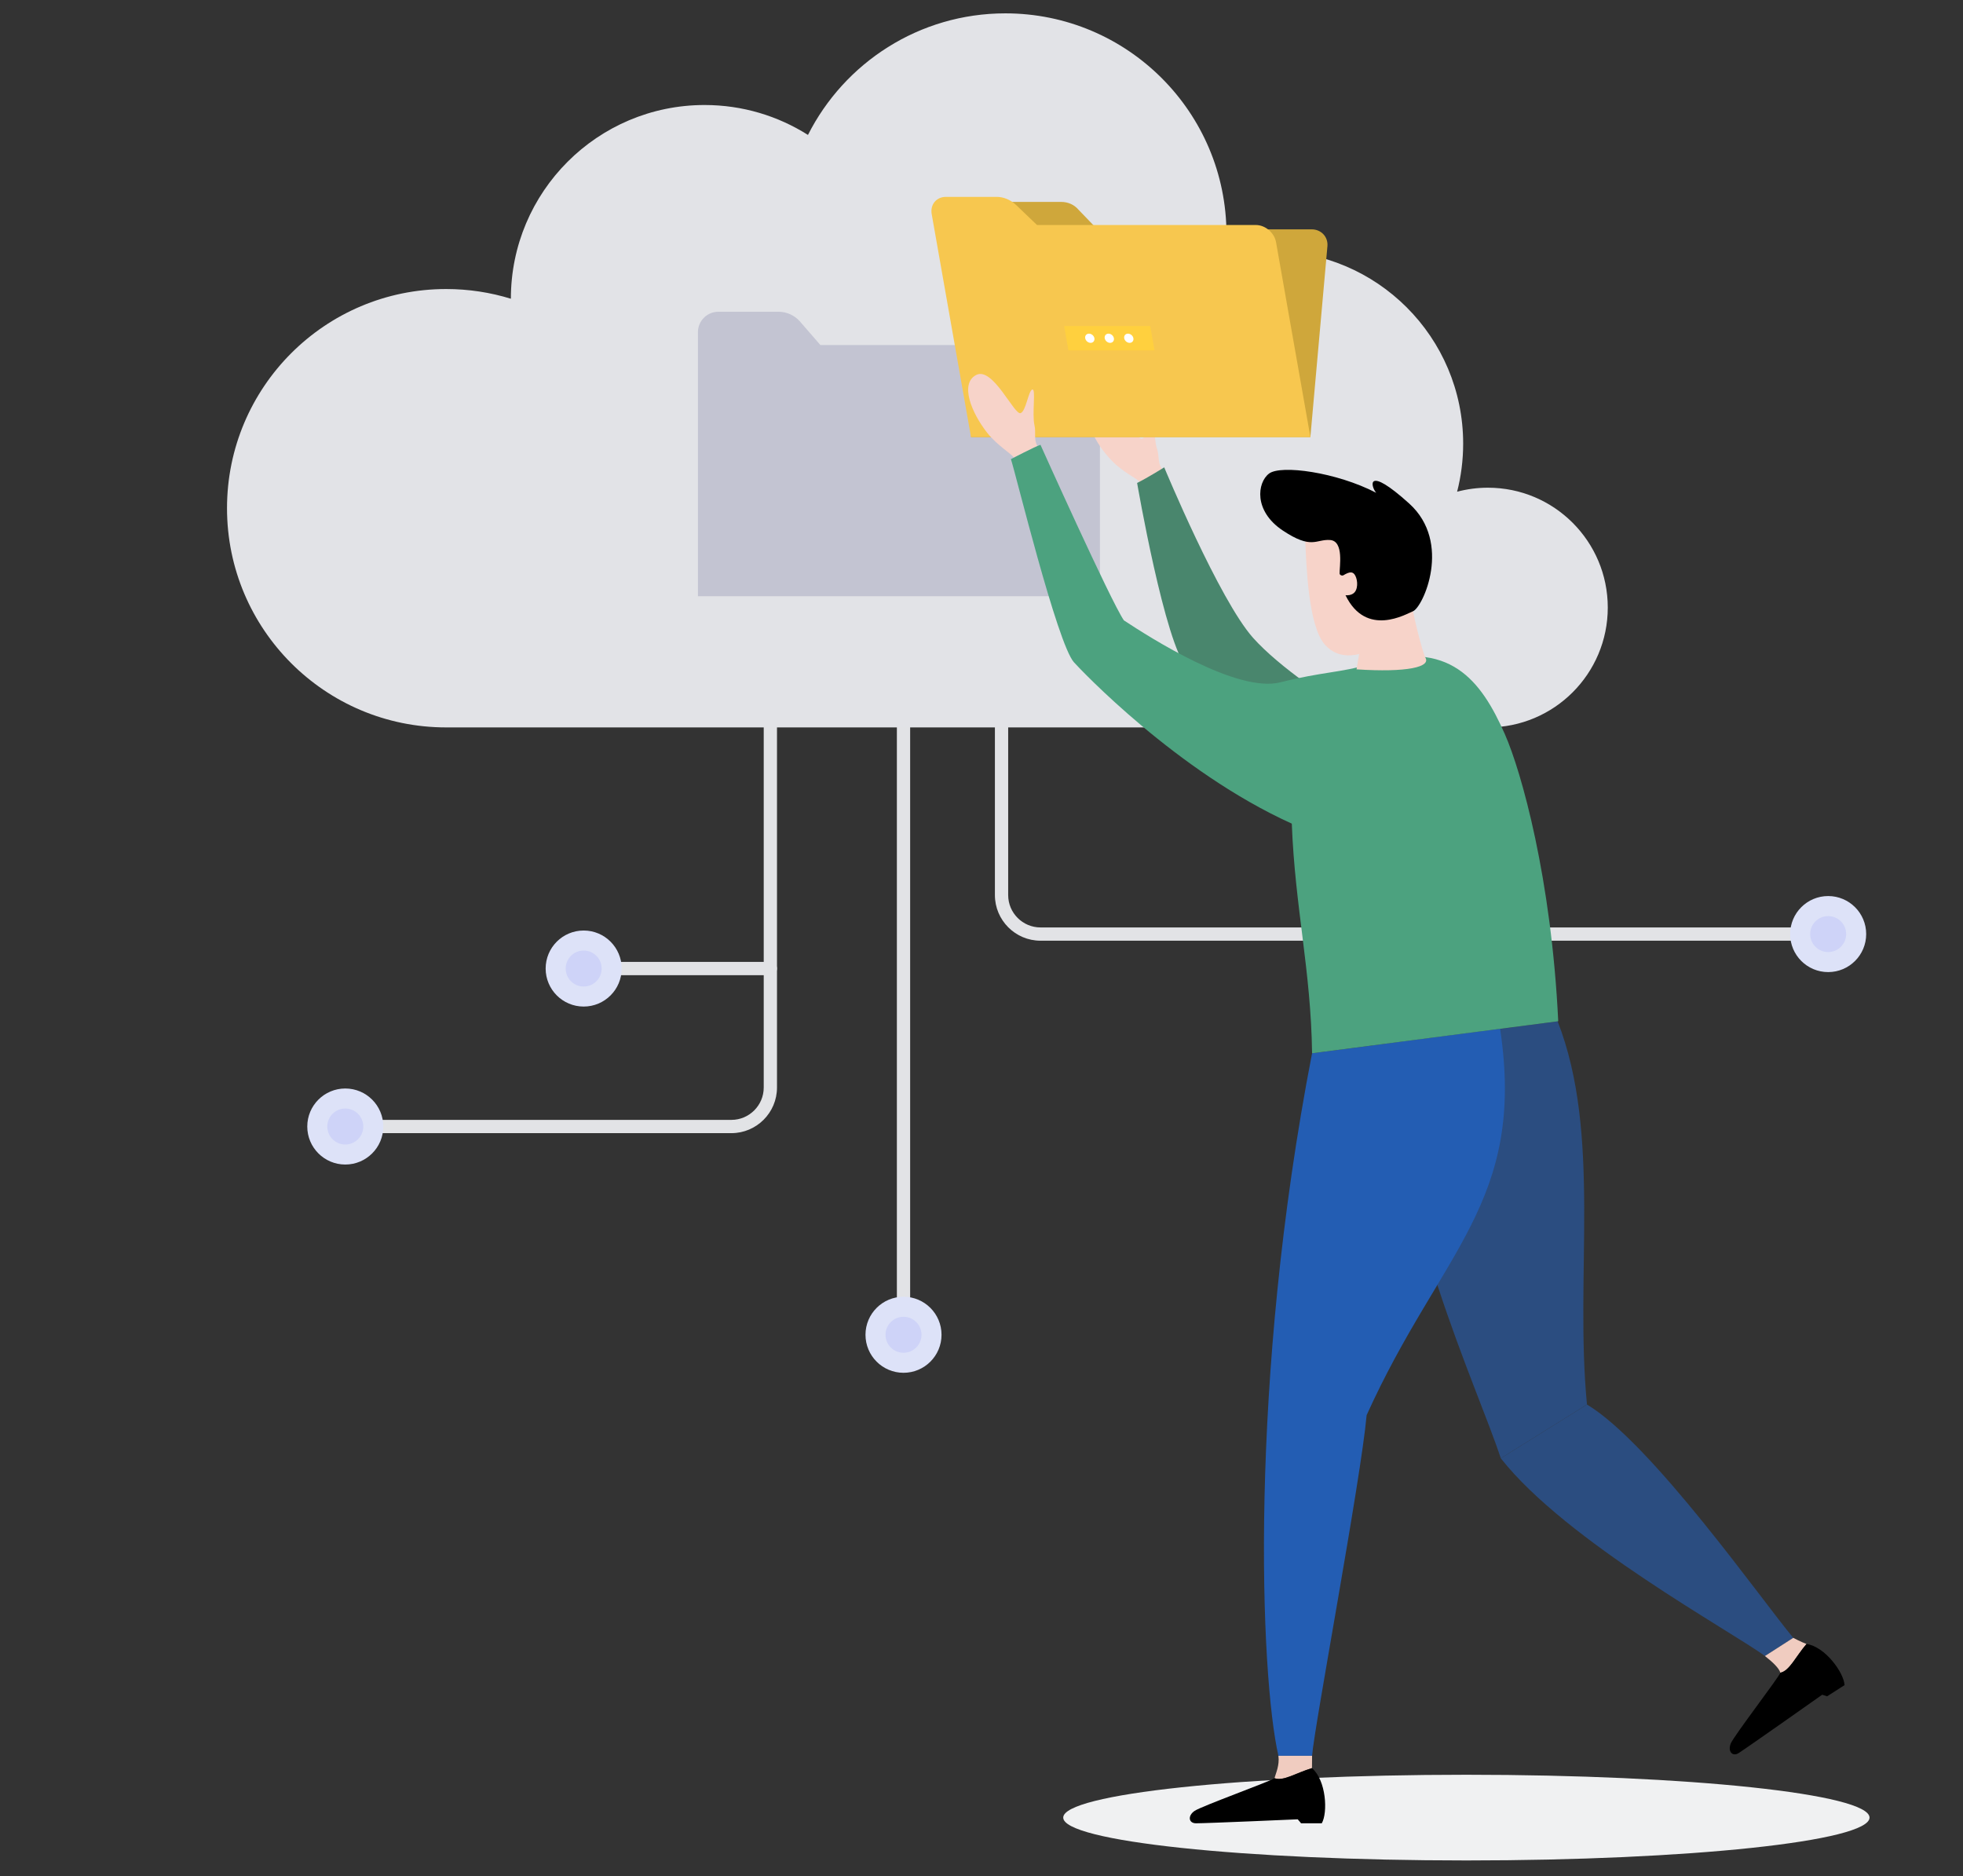 <svg width="294" height="281" viewBox="0 0 294 281" fill="none" xmlns="http://www.w3.org/2000/svg">
<rect x="0" y="0" width="294" height="281" fill="#333333" stroke="none"/>
<g style="mix-blend-mode:multiply">
<path d="M219.62 278.618C252.967 278.618 280 275.745 280 272.201C280 268.657 252.967 265.784 219.62 265.784C186.274 265.784 159.241 268.657 159.241 272.201C159.241 275.745 186.274 278.618 219.62 278.618Z" fill="#F0F1F2"/>
</g>
<path d="M135.319 200.887C134.771 200.887 134.326 200.442 134.326 199.893V94.719C134.326 94.171 134.771 93.726 135.319 93.726C135.868 93.726 136.313 94.171 136.313 94.719V199.893C136.313 200.442 135.868 200.887 135.319 200.887Z" fill="#E2E3E6"/>
<path d="M272.813 140.879H155.841C152.074 140.879 149.008 137.814 149.008 134.046V98.161C149.008 97.612 149.454 97.167 150.002 97.167C150.55 97.167 150.995 97.612 150.995 98.161V134.046C150.995 136.719 153.171 138.892 155.841 138.892H272.813C273.361 138.892 273.806 139.337 273.806 139.885C273.806 140.434 273.361 140.879 272.813 140.879Z" fill="#E2E3E6"/>
<path d="M109.536 169.699H51.714C51.165 169.699 50.72 169.253 50.72 168.705C50.72 168.157 51.165 167.712 51.714 167.712H109.538C112.212 167.712 114.384 165.536 114.384 162.866V105.902C114.384 105.354 114.829 104.909 115.378 104.909C115.926 104.909 116.371 105.354 116.371 105.902V162.866C116.371 166.633 113.306 169.699 109.538 169.699H109.536Z" fill="#E2E3E6"/>
<path d="M115.377 146.04H87.416C86.868 146.04 86.423 145.595 86.423 145.046C86.423 144.498 86.868 144.053 87.416 144.053H115.377C115.926 144.053 116.371 144.498 116.371 145.046C116.371 145.595 115.926 146.04 115.377 146.04Z" fill="#E2E3E6"/>
<path d="M273.806 144.079C276.122 144.079 278 142.202 278 139.885C278 137.569 276.122 135.691 273.806 135.691C271.49 135.691 269.612 137.569 269.612 139.885C269.612 142.202 271.49 144.079 273.806 144.079Z" fill="#CED3F8" stroke="#DDE2F8" stroke-width="3" stroke-linecap="round" stroke-linejoin="round"/>
<path d="M135.319 204.087C137.635 204.087 139.513 202.21 139.513 199.893C139.513 197.577 137.635 195.699 135.319 195.699C133.003 195.699 131.125 197.577 131.125 199.893C131.125 202.21 133.003 204.087 135.319 204.087Z" fill="#CED3F8" stroke="#DDE2F8" stroke-width="3" stroke-linecap="round" stroke-linejoin="round"/>
<path d="M51.714 172.899C54.03 172.899 55.907 171.021 55.907 168.705C55.907 166.389 54.03 164.511 51.714 164.511C49.397 164.511 47.52 166.389 47.52 168.705C47.52 171.021 49.397 172.899 51.714 172.899Z" fill="#CED3F8" stroke="#DDE2F8" stroke-width="3" stroke-linecap="round" stroke-linejoin="round"/>
<path d="M83.222 145.046C83.222 142.731 85.101 140.853 87.416 140.853C89.732 140.853 91.61 142.731 91.61 145.046C91.61 147.362 89.732 149.24 87.416 149.24C85.101 149.24 83.222 147.362 83.222 145.046Z" fill="#CED3F8" stroke="#DDE2F8" stroke-width="3" stroke-linecap="round" stroke-linejoin="round"/>
<path d="M222.848 73.037C221.251 73.037 219.704 73.249 218.233 73.638C218.824 71.336 219.139 68.923 219.139 66.435C219.139 50.504 206.224 37.589 190.293 37.589C187.962 37.589 185.699 37.872 183.529 38.394C183.635 37.316 183.691 36.222 183.691 35.114C183.691 16.826 168.865 2 150.577 2C137.653 2 126.465 9.408 121.01 20.206C116.53 17.374 111.221 15.726 105.527 15.726C89.504 15.726 76.514 28.716 76.514 44.739C73.451 43.794 70.198 43.285 66.823 43.285C48.696 43.285 34 57.981 34 76.11C34 94.24 48.696 108.936 66.826 108.936H222.848C232.762 108.936 240.798 100.898 240.798 90.986C240.798 81.075 232.762 73.037 222.848 73.037Z" fill="#E2E3E7"/>
<path d="M122.872 51.675L119.754 48.08C118.943 47.193 117.796 46.687 116.594 46.687H107.588C105.901 46.687 104.531 48.056 104.531 49.744V89.291H164.738V54.733C164.738 53.045 163.368 51.675 161.68 51.675H122.872Z" fill="#C3C4D2"/>
<path d="M170.768 72.24C170.417 71.709 168.209 70.759 166.52 69.003C163.986 66.368 161.808 62.319 164.091 60.809C166.377 59.3 170.202 66.091 171.097 65.686C171.862 65.341 171.893 62.333 172.446 62.091C172.998 61.85 172.732 65.607 173.302 67.267C173.64 68.245 173.367 69.325 174.034 70.202C173.721 70.383 170.77 72.242 170.77 72.242L170.768 72.24Z" fill="#F7D3C9"/>
<path d="M202.772 121.722C190.027 114.376 182.507 107.062 177.834 100.132C174.474 96.533 170.307 72.325 170.307 72.325C171.9 71.539 174.367 69.989 174.367 69.989C174.367 69.989 182.583 89.807 187.674 95.522C191.61 99.94 199.871 105.444 199.965 104.834L202.772 121.719V121.722Z" fill="#49866D"/>
<path d="M164.363 34.348L161.511 31.389C160.891 30.655 159.961 30.239 158.945 30.239H151.343C149.915 30.239 148.658 31.371 148.533 32.767L145.426 65.453H196.257L198.809 36.876C198.935 35.48 197.879 34.346 196.452 34.346H164.361L164.363 34.348Z" fill="#CFA73B"/>
<path d="M155.313 33.695L152.145 30.66C151.329 29.91 150.287 29.483 149.271 29.483H141.668C140.244 29.483 139.291 30.639 139.541 32.064L145.428 65.453H196.259L191.115 36.276C190.864 34.851 189.504 33.695 188.077 33.695H155.313Z" fill="#F7C74F"/>
<path d="M172.912 52.481H160.019L159.375 48.831H172.268L172.912 52.481Z" fill="#FFD03E"/>
<path d="M165.454 50.657C165.387 50.276 165.642 49.968 166.02 49.968C166.398 49.968 166.763 50.276 166.83 50.657C166.897 51.037 166.644 51.345 166.264 51.345C165.884 51.345 165.521 51.037 165.454 50.657Z" fill="white"/>
<path d="M168.373 50.657C168.306 50.276 168.559 49.968 168.939 49.968C169.319 49.968 169.682 50.276 169.749 50.657C169.816 51.037 169.563 51.345 169.183 51.345C168.803 51.345 168.44 51.037 168.373 50.657Z" fill="white"/>
<path d="M163.911 50.657C163.844 50.276 163.481 49.968 163.101 49.968C162.721 49.968 162.466 50.276 162.533 50.657C162.6 51.037 162.963 51.345 163.343 51.345C163.723 51.345 163.976 51.037 163.909 50.657H163.911Z" fill="white"/>
<path d="M268.579 245.283C266.849 246.395 264.336 248.005 264.336 248.005C259.474 244.389 234.572 230.857 224.777 218.393L237.682 210.338C247.392 216.166 263.787 239.555 268.579 245.281V245.283Z" fill="#2B4D80"/>
<path d="M208.394 156.208C216.89 155.096 233.287 152.95 233.287 152.95C239.911 169.933 235.812 190.99 237.682 210.338L224.777 218.393C221.145 207.353 208.741 181.55 208.394 156.208Z" fill="#2B4D80"/>
<path d="M270.565 246.2C269.802 245.924 268.579 245.281 268.579 245.281L264.336 248.003C265.524 248.936 266.427 249.798 266.65 250.503C268.023 250.218 268.938 248.088 270.565 246.197V246.2Z" fill="#F0CCC0"/>
<path d="M270.565 246.199C268.938 248.093 268.023 250.22 266.65 250.505C266.337 251.302 259.718 259.92 259.226 261.083C258.725 262.271 259.465 263.139 260.414 262.528C261.802 261.639 272.906 253.804 272.906 253.804C273.299 253.905 273.648 254.036 273.648 254.036L276.258 252.361C276.17 250.512 273.361 246.597 270.562 246.199H270.565Z" fill="black"/>
<path d="M224.672 154.069C228.57 180.043 215.778 187.37 204.681 211.932C203.842 221.437 196.853 258.492 196.511 262.947H191.47C188.729 250.951 186.983 206.797 196.511 157.732C205.007 156.626 224.672 154.072 224.672 154.072V154.069Z" fill="#235DB3"/>
<path d="M196.497 264.791C196.511 263.955 196.511 262.947 196.511 262.947H191.47C191.659 264.373 191.071 265.586 190.878 266.301C192.189 266.804 194.108 265.506 196.497 264.791Z" fill="#F0CCC0"/>
<path d="M196.497 264.792C194.108 265.506 192.189 266.804 190.877 266.301C190.184 266.804 179.96 270.482 178.916 271.195C177.853 271.923 178.007 273.053 179.135 273.053C180.782 273.053 194.36 272.456 194.36 272.456C194.634 272.755 194.859 273.053 194.859 273.053H197.963C198.887 271.45 198.636 266.636 196.497 264.792Z" fill="black"/>
<path d="M151.833 68.535C151.53 67.956 149.373 66.754 147.829 64.783C145.513 61.826 143.709 57.461 146.2 56.158C148.693 54.853 151.893 62.189 152.851 61.87C153.669 61.596 154.014 58.527 154.604 58.336C155.195 58.148 154.531 61.959 154.94 63.715C155.181 64.749 154.79 65.824 155.381 66.789C155.041 66.943 151.833 68.533 151.833 68.533V68.535Z" fill="#F7D3C9"/>
<path d="M155.831 66.612C155.831 66.612 166.324 89.978 168.325 92.905C172.228 95.478 185.274 103.834 191.771 102.18C197.825 100.638 201.246 100.67 204.683 99.545C217.101 95.469 221.853 101.959 225.372 109.92C227.888 115.609 232.359 131.632 233.377 152.941L196.511 157.734C196.345 145.304 193.951 135.908 193.474 123.345C176.219 115.547 161.747 100.183 160.851 99.189C158.333 96.39 152.061 70.656 151.404 68.76C151.404 68.76 155.043 66.867 155.831 66.614V66.612Z" fill="url(#paint0_linear_130_23132)"/>
<path d="M203.803 96.684C203.511 98.134 203.167 100.241 203.167 100.241C210.698 100.73 214.473 99.905 213.432 98.405C212.394 95.609 211.16 89.378 211.16 89.378L203.801 96.684H203.803Z" fill="#F7D3C9"/>
<path d="M195.488 80.916C195.645 84.107 195.861 93.716 198.455 96.572C200.584 98.917 203.743 98.641 208.254 95.795C212.766 92.951 210.827 83.981 210.857 81.252C210.898 76.93 195.263 76.284 195.488 80.916Z" fill="#F7D3C9"/>
<path d="M211.059 75.409C204.589 69.573 205.251 72.794 206.115 73.801C200.157 70.708 191.838 69.578 190.066 70.922C188.293 72.266 187.732 76.516 192.107 79.437C196.483 82.359 197.074 80.721 199.206 80.87C201.338 81.022 200.591 84.999 200.635 85.897C200.646 86.118 201.007 86.269 201.2 86.152C202.133 85.592 202.636 85.541 202.988 86.217C203.383 86.975 203.408 88.374 202.689 88.87C202.287 89.146 201.933 89.162 201.52 89.144C204.626 95.535 210.629 91.931 211.622 91.542C213.124 90.952 217.526 81.247 211.059 75.411V75.409Z" fill="black"/>
<defs>
<linearGradient id="paint0_linear_130_23132" x1="233.377" y1="112.172" x2="151.404" y2="112.172" gradientUnits="userSpaceOnUse">
<stop stop-color="#4CA27F"/>
<stop offset="0.46" stop-color="#4CA27F"/>
<stop offset="1" stop-color="#4CA27F"/>
</linearGradient>
</defs>
</svg>

